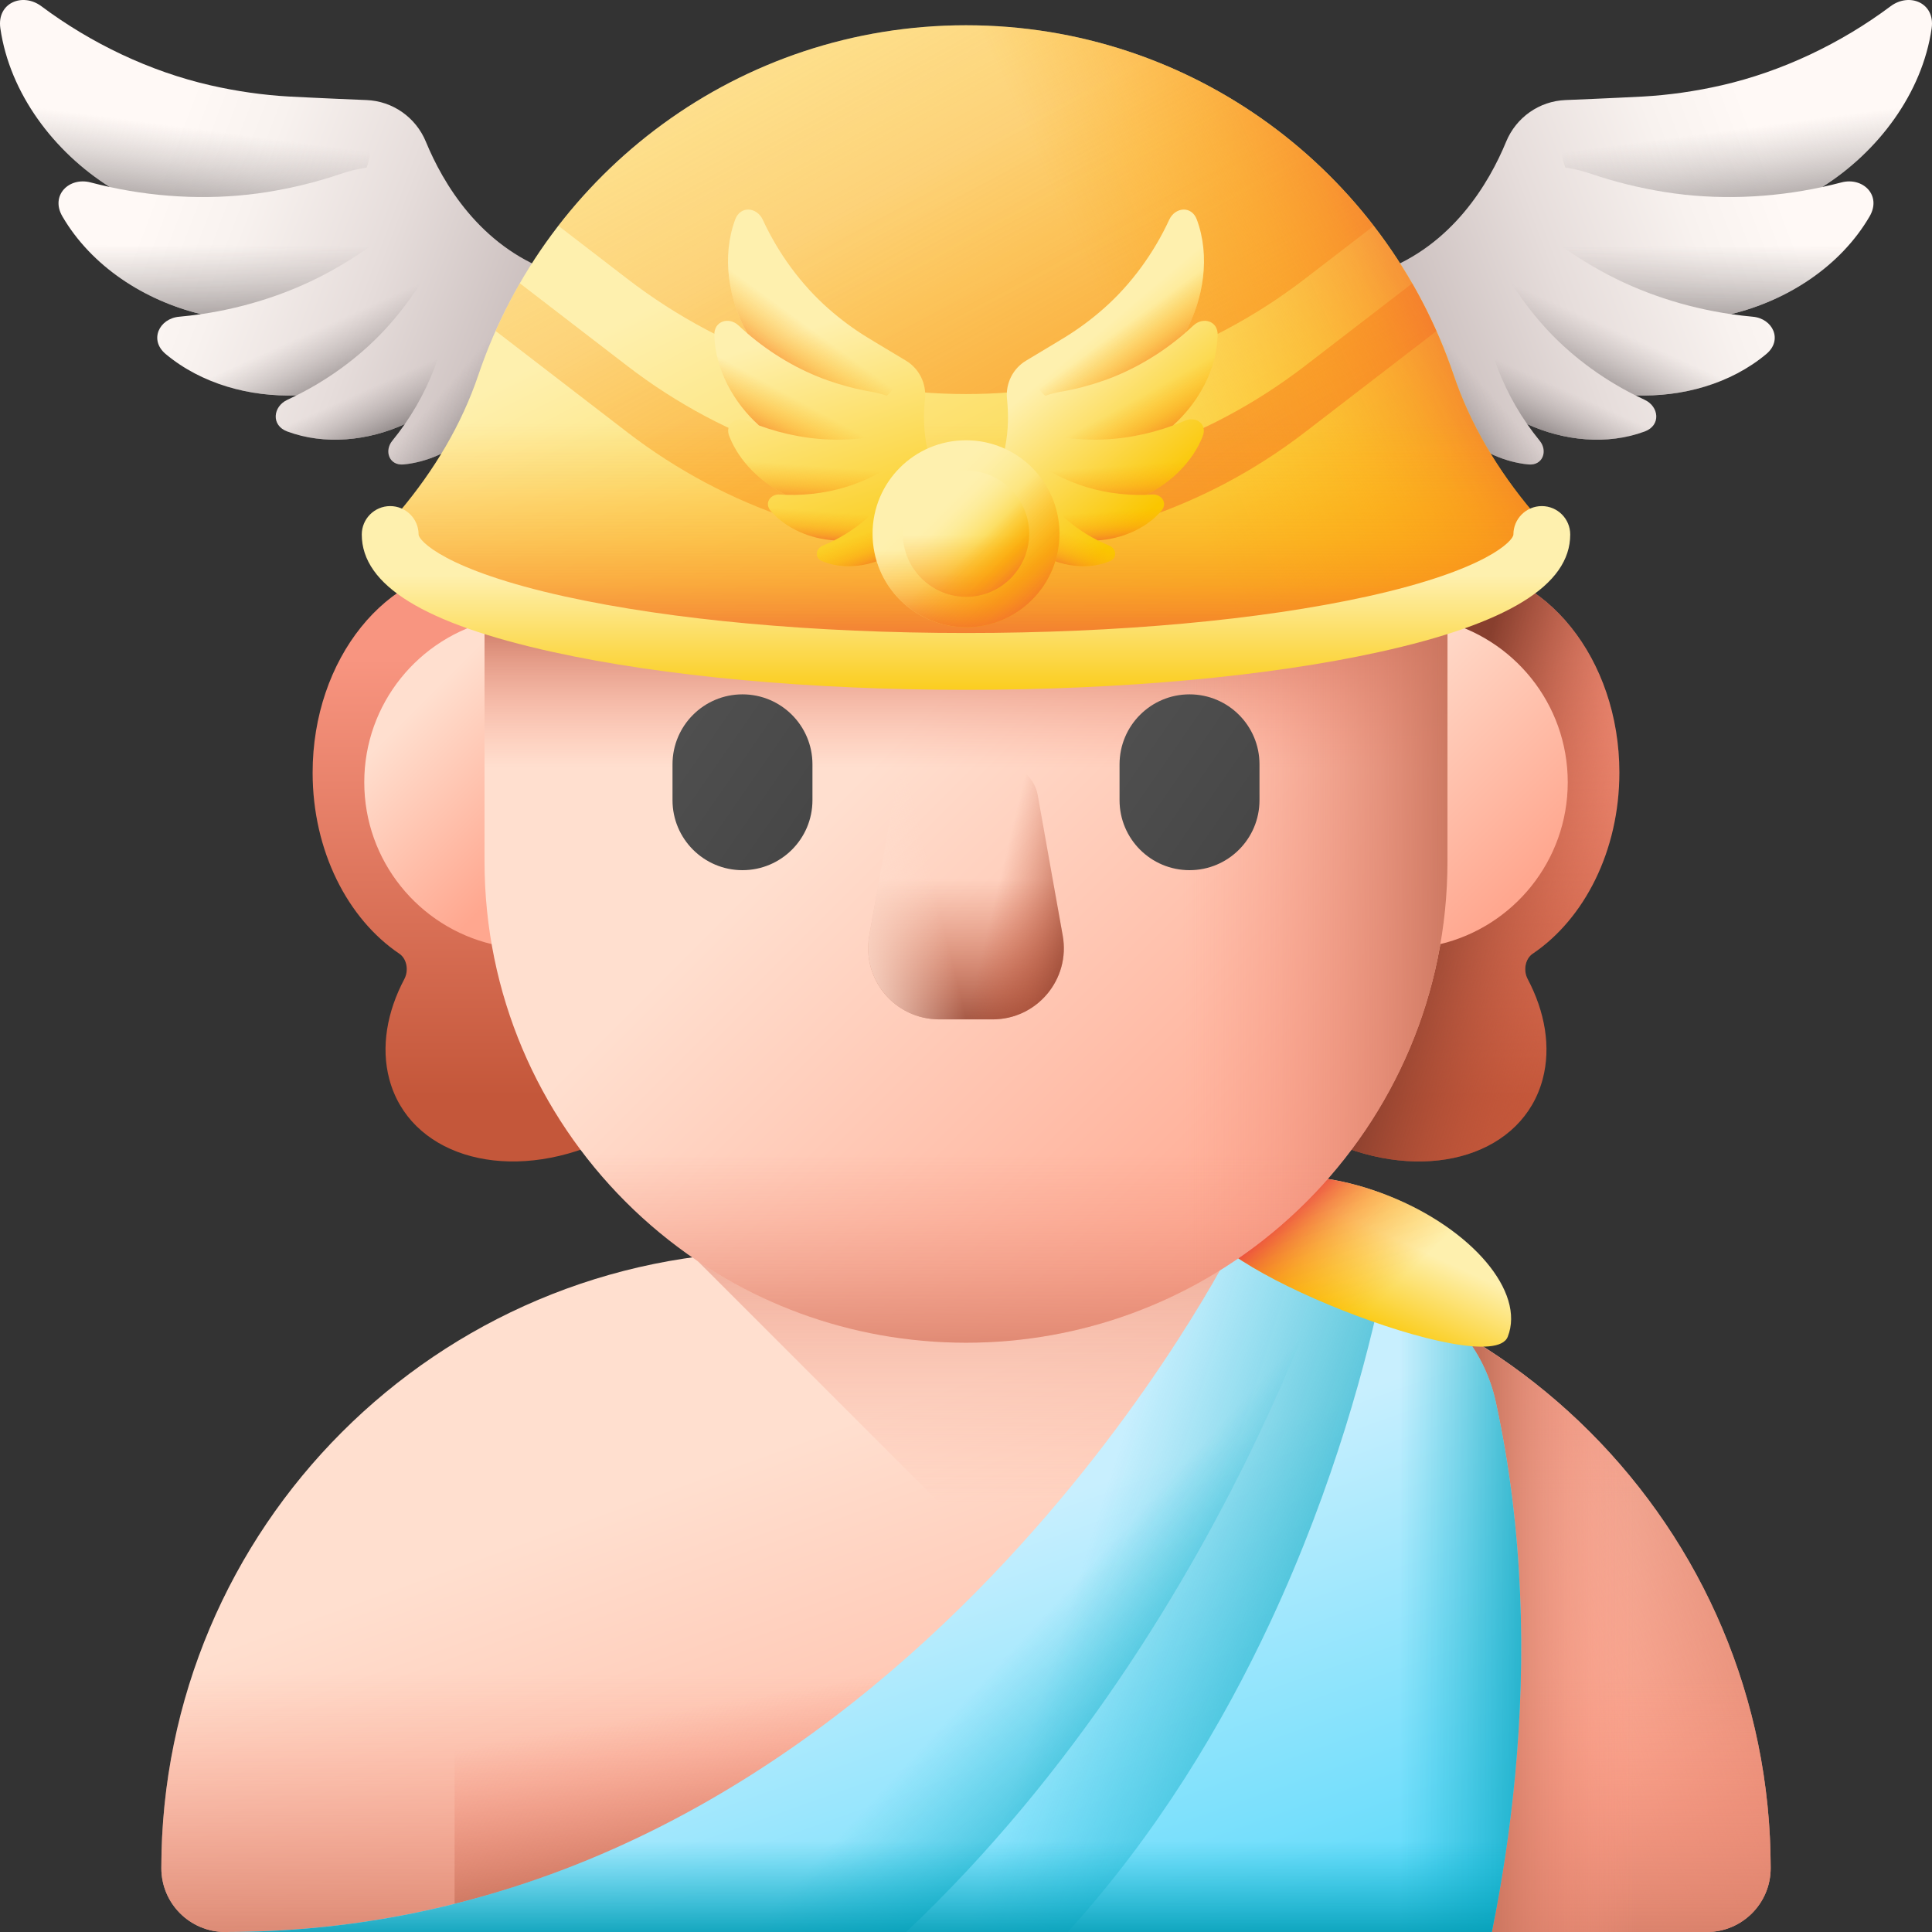 <svg id="Capa_1" enable-background="new 0 0 510 510" height="512" viewBox="0 0 510 510" width="512" xmlns="http://www.w3.org/2000/svg" xmlns:xlink="http://www.w3.org/1999/xlink"><rect x="0" y="0" width="510" height="510" fill="#333333" stroke="none"/><linearGradient id="SVGID_1_" gradientUnits="userSpaceOnUse" x1="255" x2="255" y1="173.783" y2="289.294"><stop offset="0" stop-color="#f89580"/><stop offset="1" stop-color="#c4573a"/></linearGradient><linearGradient id="SVGID_00000013888321865018415110000013494954679298834566_" gradientUnits="userSpaceOnUse" x1="423.514" x2="378.565" y1="231.958" y2="219.018"><stop offset="0" stop-color="#c4573a" stop-opacity="0"/><stop offset="1" stop-color="#883f2e"/></linearGradient><linearGradient id="lg1"><stop offset="0" stop-color="#ffdfcf"/><stop offset="1" stop-color="#ffa78f"/></linearGradient><linearGradient id="SVGID_00000160172246609803385800000009823231839510461079_" gradientUnits="userSpaceOnUse" x1="109.086" x2="144.427" xlink:href="#lg1" y1="187.5" y2="222.841"/><linearGradient id="SVGID_00000141422864679384177500000014637687268981808772_" gradientUnits="userSpaceOnUse" x1="356.211" x2="405.665" xlink:href="#lg1" y1="180.787" y2="230.241"/><linearGradient id="SVGID_00000067208974730334575570000015477569380945585595_" gradientUnits="userSpaceOnUse" x1="217.793" x2="277.433" xlink:href="#lg1" y1="377.209" y2="542.499"/><linearGradient id="lg2"><stop offset="0" stop-color="#f89580" stop-opacity="0"/><stop offset=".27" stop-color="#f08f7a" stop-opacity=".271"/><stop offset=".695" stop-color="#d97f69" stop-opacity=".696"/><stop offset=".997" stop-color="#c5715a"/></linearGradient><linearGradient id="SVGID_00000133524698470921480950000007490537320966535834_" gradientUnits="userSpaceOnUse" x1="368.755" x2="490.315" xlink:href="#lg2" y1="415.391" y2="375.628"/><linearGradient id="SVGID_00000098186603707957706770000000025082787564224160_" gradientUnits="userSpaceOnUse" x1="255" x2="255" xlink:href="#lg2" y1="441.836" y2="528.446"/><linearGradient id="SVGID_00000120521343821662827570000002164760233161297060_" gradientUnits="userSpaceOnUse" x1="250.769" x2="258.769" xlink:href="#lg2" y1="438.688" y2="484.021"/><linearGradient id="SVGID_00000011030586251027394070000000794699236758993338_" gradientUnits="userSpaceOnUse" x1="325.284" x2="325.284" xlink:href="#lg2" y1="396.667" y2="274.485"/><linearGradient id="SVGID_00000067939217841141106820000013834800933955738045_" gradientUnits="userSpaceOnUse" x1="432" x2="390.667" xlink:href="#lg2" y1="427.768" y2="427.768"/><linearGradient id="SVGID_00000137851494185017699140000014000238906114024120_" gradientUnits="userSpaceOnUse" x1="219.029" x2="261.463" y1="416.671" y2="536.078"><stop offset="0" stop-color="#c8effe"/><stop offset="1" stop-color="#62dbfb"/></linearGradient><linearGradient id="lg3"><stop offset="0" stop-color="#07b2cd" stop-opacity="0"/><stop offset="1" stop-color="#0199b1"/></linearGradient><linearGradient id="SVGID_00000029042041540813944150000001962089167022086315_" gradientUnits="userSpaceOnUse" x1="369.333" x2="415.333" xlink:href="#lg3" y1="421.23" y2="421.23"/><linearGradient id="SVGID_00000133520852934377344560000000523560087947336607_" gradientUnits="userSpaceOnUse" x1="276.118" x2="376.785" xlink:href="#lg3" y1="443.733" y2="475.066"/><linearGradient id="SVGID_00000152967061638072166040000006780168686761427615_" gradientUnits="userSpaceOnUse" x1="245.407" x2="299.407" xlink:href="#lg3" y1="458.92" y2="508.92"/><linearGradient id="SVGID_00000039825543368267807090000002139818949130293155_" gradientUnits="userSpaceOnUse" x1="230.234" x2="230.234" xlink:href="#lg3" y1="486" y2="514.008"/><linearGradient id="lg4"><stop offset="0" stop-color="#fef0ae"/><stop offset="1" stop-color="#fac600"/></linearGradient><linearGradient id="SVGID_00000134222471335085575460000011114224228773553551_" gradientUnits="userSpaceOnUse" x1="363.634" x2="352.634" xlink:href="#lg4" y1="324.791" y2="348.791"/><linearGradient id="lg5"><stop offset="0" stop-color="#fea613" stop-opacity="0"/><stop offset=".241" stop-color="#fda315" stop-opacity=".241"/><stop offset=".435" stop-color="#fb991a" stop-opacity=".435"/><stop offset=".613" stop-color="#f88822" stop-opacity=".613"/><stop offset=".78" stop-color="#f2702e" stop-opacity=".78"/><stop offset=".94" stop-color="#ec523d" stop-opacity=".94"/><stop offset="1" stop-color="#e94444"/></linearGradient><linearGradient id="SVGID_00000174602748560968900100000006151308327740658597_" gradientUnits="userSpaceOnUse" x1="366.614" x2="342.614" xlink:href="#lg5" y1="340.839" y2="315.506"/><linearGradient id="SVGID_00000094599155706870886140000004875492802113413540_" gradientUnits="userSpaceOnUse" x1="245.949" x2="364.754" xlink:href="#lg1" y1="185.704" y2="304.509"/><linearGradient id="SVGID_00000178917453050727351340000007649654521431466156_" gradientUnits="userSpaceOnUse" x1="255" x2="255" xlink:href="#lg2" y1="202.667" y2="161.995"/><linearGradient id="SVGID_00000131345537119990690010000004144992790646463932_" gradientUnits="userSpaceOnUse" x1="312.147" x2="387.828" xlink:href="#lg2" y1="194.755" y2="194.755"/><linearGradient id="SVGID_00000053540583497004363620000003662781472254260655_" gradientUnits="userSpaceOnUse" x1="255" x2="255" xlink:href="#lg2" y1="304.403" y2="371.183"/><linearGradient id="lg6"><stop offset="0" stop-color="#5a5a5a"/><stop offset="1" stop-color="#444"/></linearGradient><linearGradient id="SVGID_00000065772392549834826740000011831733929834441645_" gradientUnits="userSpaceOnUse" x1="133.357" x2="224.41" xlink:href="#lg6" y1="163.132" y2="226.168"/><linearGradient id="SVGID_00000099623997937096023350000002045765304352138129_" gradientUnits="userSpaceOnUse" x1="251.365" x2="342.418" xlink:href="#lg6" y1="163.132" y2="226.168"/><linearGradient id="lg7"><stop offset="0" stop-color="#c4573a" stop-opacity="0"/><stop offset=".234" stop-color="#be5539" stop-opacity=".234"/><stop offset=".545" stop-color="#ad4e35" stop-opacity=".545"/><stop offset=".898" stop-color="#914330" stop-opacity=".898"/><stop offset="1" stop-color="#883f2e"/></linearGradient><linearGradient id="SVGID_00000018197346316395813340000004379206974770979491_" gradientUnits="userSpaceOnUse" x1="255" x2="255" xlink:href="#lg7" y1="231.863" y2="276.035"/><linearGradient id="SVGID_00000020359158757212756780000009461853735928080040_" gradientUnits="userSpaceOnUse" x1="262.623" x2="288.686" xlink:href="#lg7" y1="237.141" y2="243.481"/><linearGradient id="SVGID_00000151511559596978348810000005684888381279301020_" gradientTransform="matrix(-1 0 0 1 -2682 0)" gradientUnits="userSpaceOnUse" x1="-2929.377" x2="-2903.314" y1="237.141" y2="243.481"><stop offset="0" stop-color="#ffddcd" stop-opacity="0"/><stop offset=".997" stop-color="#ffddcd"/></linearGradient><linearGradient id="lg8"><stop offset="0" stop-color="#fff9f6"/><stop offset=".197" stop-color="#f8f2ef"/><stop offset=".492" stop-color="#e6dddb"/><stop offset=".847" stop-color="#c8bcbb"/><stop offset="1" stop-color="#b9acac"/></linearGradient><linearGradient id="SVGID_00000003074861612055609860000009782055613931313565_" gradientTransform="matrix(.912 -.41 .41 .912 20.777 24.088)" gradientUnits="userSpaceOnUse" x1="5.821" x2="95.777" xlink:href="#lg8" y1="33.142" y2="123.098"/><linearGradient id="lg9"><stop offset="0" stop-color="#9e9797" stop-opacity="0"/><stop offset=".311" stop-color="#979090" stop-opacity=".311"/><stop offset=".786" stop-color="#817a7a" stop-opacity=".786"/><stop offset="1" stop-color="#766e6e"/></linearGradient><linearGradient id="SVGID_00000160887543241155811250000008009041161321105569_" gradientTransform="matrix(.912 -.41 .41 .912 20.777 24.088)" gradientUnits="userSpaceOnUse" x1="36.12" x2="36.12" xlink:href="#lg9" y1="83.153" y2="104.414"/><linearGradient id="SVGID_00000173128894949868422710000007061448576237421461_" gradientTransform="matrix(.912 -.41 .41 .912 20.777 24.088)" gradientUnits="userSpaceOnUse" x1="20.537" x2="4.335" xlink:href="#lg9" y1="19.404" y2="45.525"/><linearGradient id="SVGID_00000132806185293582788090000011933446281979531702_" gradientTransform="matrix(.912 -.41 .41 .912 20.777 24.088)" gradientUnits="userSpaceOnUse" x1="23.617" x2="12.024" xlink:href="#lg9" y1="55.177" y2="80.739"/><linearGradient id="SVGID_00000056423292915091215180000011048843156619763856_" gradientTransform="matrix(.912 -.41 .41 .912 20.777 24.088)" gradientUnits="userSpaceOnUse" x1="46.499" x2="46.499" xlink:href="#lg9" y1="102.987" y2="119.332"/><linearGradient id="SVGID_00000093175630416025853260000013788788562631383964_" gradientTransform="matrix(.912 -.41 .41 .912 20.777 24.088)" gradientUnits="userSpaceOnUse" x1="60.636" x2="68.458" xlink:href="#lg9" y1="109.054" y2="125.955"/><linearGradient id="SVGID_00000088110522394392292660000007774014697998351532_" gradientTransform="matrix(-.912 -.41 -.41 .912 132.561 24.088)" gradientUnits="userSpaceOnUse" x1="-319.545" x2="-229.589" xlink:href="#lg8" y1="-112.957" y2="-23.001"/><linearGradient id="SVGID_00000119837227164358623710000014999384169000558262_" gradientTransform="matrix(-.912 -.41 -.41 .912 132.561 24.088)" gradientUnits="userSpaceOnUse" x1="-289.247" x2="-289.247" xlink:href="#lg9" y1="-62.946" y2="-41.685"/><linearGradient id="SVGID_00000042711300974820602850000007539173277700997051_" gradientTransform="matrix(-.912 -.41 -.41 .912 132.561 24.088)" gradientUnits="userSpaceOnUse" x1="-304.829" x2="-321.032" xlink:href="#lg9" y1="-126.694" y2="-100.574"/><linearGradient id="SVGID_00000093882408607738389320000012997918207360229274_" gradientTransform="matrix(-.912 -.41 -.41 .912 132.561 24.088)" gradientUnits="userSpaceOnUse" x1="-301.749" x2="-313.342" xlink:href="#lg9" y1="-90.921" y2="-65.36"/><linearGradient id="SVGID_00000051366270865490298280000014071851529437062064_" gradientTransform="matrix(-.912 -.41 -.41 .912 132.561 24.088)" gradientUnits="userSpaceOnUse" x1="-278.867" x2="-278.867" xlink:href="#lg9" y1="-43.111" y2="-26.766"/><linearGradient id="SVGID_00000004544033791798517050000017858964554998563229_" gradientTransform="matrix(-.912 -.41 -.41 .912 132.561 24.088)" gradientUnits="userSpaceOnUse" x1="-264.73" x2="-256.908" xlink:href="#lg9" y1="-37.045" y2="-20.144"/><linearGradient id="SVGID_00000165203203923747083050000003104728330111636671_" gradientUnits="userSpaceOnUse" x1="214.047" x2="292.047" xlink:href="#lg4" y1="59.715" y2="214.715"/><linearGradient id="SVGID_00000016033485622644480530000018246973297273253293_" gradientUnits="userSpaceOnUse" x1="179.709" x2="332.376" xlink:href="#lg5" y1="-50.88" y2="228.453"/><linearGradient id="SVGID_00000024724419021078192620000001296151630304438205_" gradientUnits="userSpaceOnUse" x1="191.187" x2="343.854" xlink:href="#lg5" y1="-57.153" y2="222.18"/><linearGradient id="SVGID_00000070091847921229480880000004210056614467569817_" gradientUnits="userSpaceOnUse" x1="294.627" x2="391.961" xlink:href="#lg5" y1="89.403" y2="46.736"/><linearGradient id="SVGID_00000104694705232364306080000004307954691410070201_" gradientUnits="userSpaceOnUse" x1="255" x2="255" xlink:href="#lg5" y1="111.93" y2="180.678"/><linearGradient id="SVGID_00000150065710399887428510000015705108650003433618_" gradientUnits="userSpaceOnUse" x1="255" x2="255" xlink:href="#lg4" y1="151.93" y2="188.597"/><linearGradient id="SVGID_00000087395249604400098350000016478170982145187260_" gradientUnits="userSpaceOnUse" x1="282.172" x2="311.199" xlink:href="#lg4" y1="94.24" y2="128.581"/><linearGradient id="SVGID_00000061459724901730357370000004680687407278294951_" gradientTransform="matrix(-.997 .075 .075 .997 118.838 104.348)" gradientUnits="userSpaceOnUse" x1="-171.434" x2="-171.434" xlink:href="#lg5" y1="31.822" y2="44.434"/><linearGradient id="SVGID_00000104673352178666905660000008796220287540397496_" gradientTransform="matrix(-.997 .075 .075 .997 118.838 104.348)" gradientUnits="userSpaceOnUse" x1="-180.677" x2="-190.289" xlink:href="#lg5" y1="-5.994" y2="9.501"/><linearGradient id="SVGID_00000021814569257177802640000004880774621764873110_" gradientTransform="matrix(-.997 .075 .075 .997 118.838 104.348)" gradientUnits="userSpaceOnUse" x1="-178.85" x2="-185.728" xlink:href="#lg5" y1="15.227" y2="30.39"/><linearGradient id="SVGID_00000003789056251637021550000015956430060271171770_" gradientTransform="matrix(-.997 .075 .075 .997 118.838 104.348)" gradientUnits="userSpaceOnUse" x1="-165.277" x2="-165.277" xlink:href="#lg5" y1="43.588" y2="53.284"/><linearGradient id="SVGID_00000116957222554847060040000017025731113841192860_" gradientTransform="matrix(-.997 .075 .075 .997 118.838 104.348)" gradientUnits="userSpaceOnUse" x1="-156.89" x2="-152.25" xlink:href="#lg5" y1="47.187" y2="57.213"/><linearGradient id="SVGID_00000057870298197455966480000001487385328747926936_" gradientUnits="userSpaceOnUse" x1="211.263" x2="234.157" xlink:href="#lg4" y1="87.398" y2="156.489"/><linearGradient id="SVGID_00000083059237420501197610000013606706775231165608_" gradientTransform="matrix(.997 .075 -.075 .997 305.802 104.348)" gradientUnits="userSpaceOnUse" x1="-86.312" x2="-86.312" xlink:href="#lg5" y1="25.45" y2="38.062"/><linearGradient id="SVGID_00000109014464515104732580000014435314528777181093_" gradientTransform="matrix(.997 .075 -.075 .997 305.802 104.348)" gradientUnits="userSpaceOnUse" x1="-95.556" x2="-105.167" xlink:href="#lg5" y1="-12.367" y2="3.128"/><linearGradient id="SVGID_00000118358591577223072950000003434564761905940671_" gradientTransform="matrix(.997 .075 -.075 .997 305.802 104.348)" gradientUnits="userSpaceOnUse" x1="-93.729" x2="-100.606" xlink:href="#lg5" y1="8.854" y2="24.018"/><linearGradient id="SVGID_00000176044349023077837890000010732059197817421698_" gradientTransform="matrix(.997 .075 -.075 .997 305.802 104.348)" gradientUnits="userSpaceOnUse" x1="-80.155" x2="-80.155" xlink:href="#lg5" y1="37.216" y2="46.912"/><linearGradient id="SVGID_00000020383284478939556170000011559199736033488294_" gradientTransform="matrix(.997 .075 -.075 .997 305.802 104.348)" gradientUnits="userSpaceOnUse" x1="-71.768" x2="-67.128" xlink:href="#lg5" y1="40.814" y2="50.84"/><linearGradient id="lg10"><stop offset="0" stop-color="#fef0ae"/><stop offset=".126" stop-color="#feefa9"/><stop offset=".281" stop-color="#fdec9a"/><stop offset=".451" stop-color="#fde681"/><stop offset=".632" stop-color="#fcdd5e"/><stop offset=".819" stop-color="#fbd232"/><stop offset="1" stop-color="#fac600"/></linearGradient><linearGradient id="SVGID_00000003080154596318554420000013799939349185892738_" gradientUnits="userSpaceOnUse" x1="245.277" x2="268.425" xlink:href="#lg10" y1="131.165" y2="154.313"/><linearGradient id="SVGID_00000054265074990802947510000000156288573637335718_" gradientUnits="userSpaceOnUse" x1="255" x2="255" xlink:href="#lg5" y1="145.167" y2="168.155"/><linearGradient id="SVGID_00000083782899752351340710000012242150446132046005_" gradientUnits="userSpaceOnUse" x1="256.139" x2="277.639" xlink:href="#lg5" y1="142.028" y2="163.528"/><linearGradient id="SVGID_00000053525928266947066330000011740848819151423124_" gradientUnits="userSpaceOnUse" x1="248.43" x2="264.071" xlink:href="#lg10" y1="134.319" y2="149.959"/><linearGradient id="SVGID_00000016754176818851125040000009947969725708598429_" gradientUnits="userSpaceOnUse" x1="255" x2="255" xlink:href="#lg5" y1="141.167" y2="163.863"/><linearGradient id="SVGID_00000049939639261565524240000007597804067558437794_" gradientUnits="userSpaceOnUse" x1="257.639" x2="270.119" xlink:href="#lg5" y1="143.528" y2="156.007"/><g><g><path d="m427.474 203.963c0-30.006-19.553-54.33-43.672-54.33-1.984 0-3.936.17-5.849.492-1.483.25-2.922-.632-3.694-2.227-6.779-14.014-21.11-23.683-37.705-23.683-6.861 0-13.334 1.656-19.049 4.586-1.674.858-3.634.076-4.558-1.861-9.494-19.888-31.855-33.862-57.947-33.862s-48.453 13.975-57.947 33.862c-.925 1.937-2.884 2.719-4.558 1.861-5.715-2.93-12.187-4.586-19.049-4.586-16.595 0-30.926 9.668-37.705 23.683-.772 1.595-2.21 2.477-3.694 2.227-1.913-.322-3.865-.492-5.849-.492-24.12 0-43.672 24.324-43.672 54.33 0 20.645 9.258 38.598 22.889 47.791 1.945 1.312 2.545 4.377 1.329 6.677-4.574 8.651-6.224 17.951-3.979 26.422 5.21 19.665 29.415 27.414 54.064 17.307s40.407-34.241 35.197-53.906c-.004-.017-.009-.033-.013-.05-.677-2.536.396-5.267 2.461-6.006.901-.323 1.804-.669 2.708-1.039 17.866-7.325 31.051-22.02 34.975-37.041.597-2.284 2.457-3.633 4.344-3.122 5.849 1.583 12.06 2.439 18.5 2.439s12.651-.856 18.5-2.439c1.886-.51 3.747.839 4.344 3.122 3.924 15.021 17.109 29.716 34.975 37.041.903.37 1.806.717 2.708 1.039 2.064.739 3.138 3.47 2.461 6.006-.004.017-.009.033-.013.05-5.21 19.665 10.548 43.8 35.197 53.906 24.649 10.107 48.854 2.358 54.064-17.307 2.244-8.471.594-17.771-3.979-26.422-1.216-2.299-.616-5.365 1.329-6.677 13.63-9.193 22.887-27.146 22.887-47.791z" fill="url(#SVGID_1_)"/><path d="m383.802 149.633c-1.984 0-3.936.17-5.849.492-1.483.25-2.922-.632-3.694-2.227-6.779-14.015-21.11-23.683-37.705-23.683-6.861 0-13.334 1.656-19.049 4.586-1.674.858-3.634.076-4.558-1.861-4.658-9.757-12.418-18.085-22.192-24.044v123.29c5.927 6.175 13.442 11.436 22.063 14.971.903.37 1.806.717 2.708 1.04 2.064.739 3.138 3.47 2.461 6.007-.004.016-.009.033-.013.05-5.21 19.665 10.548 43.8 35.197 53.906 24.649 10.107 48.854 2.358 54.064-17.307 2.244-8.472.594-17.771-3.979-26.422-1.216-2.299-.616-5.365 1.329-6.677 13.632-9.193 22.889-27.146 22.889-47.791 0-30.006-19.553-54.33-43.672-54.33z" fill="url(#SVGID_00000013888321865018415110000013494954679298834566_)"/></g><g><path d="m96.157 206.497c0-20.78 14.424-38.19 33.806-42.765 5.181-1.223 10.133 2.783 10.133 8.107v69.317c0 5.323-4.953 9.33-10.133 8.107-19.382-4.576-33.806-21.987-33.806-42.766z" fill="url(#SVGID_00000160172246609803385800000009823231839510461079_)"/><path d="m413.847 206.497c0-20.78-14.424-38.19-33.806-42.765-5.181-1.223-10.133 2.783-10.133 8.107v69.317c0 5.323 4.952 9.33 10.133 8.107 19.382-4.576 33.806-21.987 33.806-42.766z" fill="url(#SVGID_00000141422864679384177500000014637687268981808772_)"/></g><path d="m304.612 330.35h-99.225c-89.911 0-162.797 72.887-162.797 162.797 0 9.307 7.545 16.852 16.852 16.852h391.115c9.307 0 16.853-7.545 16.853-16.852 0-89.91-72.887-162.797-162.798-162.797z" fill="url(#SVGID_00000067208974730334575570000015477569380945585595_)"/><path d="m304.612 330.35h-49.612v179.65h195.557c9.307 0 16.853-7.545 16.853-16.852 0-89.911-72.887-162.798-162.798-162.798z" fill="url(#SVGID_00000133524698470921480950000007490537320966535834_)"/><path d="m42.59 493.147c0 9.308 7.545 16.853 16.852 16.853h391.115c9.307 0 16.853-7.545 16.853-16.852 0-26.239-6.216-51.022-17.243-72.972h-390.334c-11.027 21.949-17.243 46.733-17.243 72.971z" fill="url(#SVGID_00000098186603707957706770000000025082787564224160_)"/><path d="m120 415.333h270v94.667h-270z" fill="url(#SVGID_00000120521343821662827570000002164760233161297060_)"/><path d="m467.41 493.148c0-89.911-72.887-162.798-162.797-162.798h-99.225c-7.542 0-14.96.524-22.229 1.517l178.133 178.133h89.266c9.307 0 16.852-7.545 16.852-16.852z" fill="url(#SVGID_00000011030586251027394070000000794699236758993338_)"/><path d="m373.333 345.536v164.464h77.224c9.307 0 16.852-7.545 16.852-16.853.001-65.352-38.513-121.699-94.076-147.611z" fill="url(#SVGID_00000067939217841141106820000013834800933955738045_)"/><g><path d="m393.81 510h-334.37c87.47 0 153.72-44.73 198.29-89.83 42.58-43.08 65.37-86.5 68.01-91.66 15.27 1.76 29.92 5.57 43.67 11.15 12.96 5.26 22.43 16.65 25.42 30.32 3.72 17.03 5.7 33.9 6.41 50.19 1.5 33.76-2.41 65-7.43 89.83z" fill="url(#SVGID_00000137851494185017699140000014000238906114024120_)"/><path d="m394.83 369.98c-2.99-13.67-12.46-25.06-25.42-30.32-7.129-2.893-14.503-5.299-22.077-7.201v177.541h46.477c5.02-24.83 8.93-56.07 7.43-89.83-.71-16.29-2.69-33.16-6.41-50.19z" fill="url(#SVGID_00000029042041540813944150000001962089167022086315_)"/><g><path d="m335.448 427.947c16.877-36.218 25.594-69.672 29.788-89.9-12.53-4.697-25.758-7.953-39.495-9.536-2.64 5.16-25.43 48.58-68.01 91.66-44.571 45.099-110.821 89.829-198.291 89.829h222.433c23.515-25.931 40.865-54.772 53.575-82.053z" fill="url(#SVGID_00000133520852934377344560000000523560087947336607_)"/></g><path d="m295.325 443.472c31.311-46.083 48.638-89.825 55.699-110.029-8.198-2.26-16.637-3.937-25.284-4.933-2.64 5.16-25.43 48.58-68.01 91.66-44.57 45.1-110.82 89.83-198.29 89.83h179.78c22.299-21.095 40.861-44.088 56.105-66.528z" fill="url(#SVGID_00000152967061638072166040000006780168686761427615_)"/><path d="m219.225 454c-41.394 31.245-94.716 56-159.785 56h334.37c3.29-16.274 6.092-35.314 7.218-56z" fill="url(#SVGID_00000039825543368267807090000002139818949130293155_)"/></g><g><path d="m398 352.886c-4.682 11.829-84.647-19.818-79.965-31.648 4.682-11.829 26.378-14.335 48.46-5.595 22.081 8.739 36.186 25.413 31.505 37.243z" fill="url(#SVGID_00000134222471335085575460000011114224228773553551_)"/><path d="m398 352.886c-4.682 11.829-84.647-19.818-79.965-31.648 4.682-11.829 26.378-14.335 48.46-5.595 22.081 8.739 36.186 25.413 31.505 37.243z" fill="url(#SVGID_00000174602748560968900100000006151308327740658597_)"/></g><g><path d="m255 35.067c-70.195 0-127.099 56.904-127.099 127.099v65.179c0 70.195 56.904 127.099 127.099 127.099 70.195 0 127.099-56.904 127.099-127.099v-65.179c0-70.195-56.904-127.099-127.099-127.099z" fill="url(#SVGID_00000094599155706870886140000004875492802113413540_)"/><path d="m127.901 162.165v65.179c0 2.458.077 4.898.215 7.322h253.768c.138-2.424.215-4.864.215-7.322v-65.179c0-46.159-24.608-86.569-61.42-108.832h-131.358c-36.811 22.263-61.42 62.673-61.42 108.832z" fill="url(#SVGID_00000178917453050727351340000007649654521431466156_)"/><path d="m255 35.067v319.377c70.195 0 127.099-56.904 127.099-127.099v-65.179c0-70.195-56.904-127.099-127.099-127.099z" fill="url(#SVGID_00000131345537119990690010000004144992790646463932_)"/><path d="m130.398 252.517c11.681 58.136 63.026 101.926 124.602 101.926 61.576 0 112.921-43.79 124.601-101.927h-249.203z" fill="url(#SVGID_00000053540583497004363620000003662781472254260655_)"/><g><g><path d="m195.996 229.704c-10.201 0-18.471-8.27-18.471-18.471v-9.472c0-10.201 8.27-18.471 18.471-18.471 10.201 0 18.471 8.27 18.471 18.471v9.472c0 10.201-8.27 18.471-18.471 18.471z" fill="url(#SVGID_00000065772392549834826740000011831733929834441645_)"/></g><g><path d="m314.004 229.704c-10.201 0-18.471-8.27-18.471-18.471v-9.472c0-10.201 8.27-18.471 18.471-18.471 10.201 0 18.471 8.27 18.471 18.471v9.472c0 10.201-8.27 18.471-18.471 18.471z" fill="url(#SVGID_00000099623997937096023350000002045765304352138129_)"/></g></g><g><g><g><path d="m262.021 269.094h-14.043c-11.703 0-20.564-10.576-18.514-22.098l6.597-37.089c.84-4.724 4.947-8.165 9.745-8.165h18.386c4.798 0 8.905 3.441 9.745 8.165l6.598 37.089c2.05 11.522-6.81 22.098-18.514 22.098z" fill="url(#SVGID_00000018197346316395813340000004379206974770979491_)"/><path d="m262.021 269.094h-14.043c-11.703 0-20.564-10.576-18.514-22.098l6.597-37.089c.84-4.724 4.947-8.165 9.745-8.165h18.386c4.798 0 8.905 3.441 9.745 8.165l6.598 37.089c2.05 11.522-6.81 22.098-18.514 22.098z" fill="url(#SVGID_00000020359158757212756780000009461853735928080040_)"/><path d="m247.979 269.094h14.043c11.703 0 20.564-10.576 18.514-22.098l-6.598-37.089c-.84-4.724-4.947-8.165-9.745-8.165h-18.386c-4.798 0-8.905 3.441-9.745 8.165l-6.598 37.089c-2.049 11.522 6.811 22.098 18.515 22.098z" fill="url(#SVGID_00000151511559596978348810000005684888381279301020_)"/></g></g></g></g><g><g><path d="m112.422 37.409c-2.647-6.413-8.748-10.725-15.68-10.998-10.035-.395-20.355-.924-20.355-.924-6.993-.389-13.985-1.401-20.819-2.96-16.04-3.66-31.58-11.118-44.635-20.876-4.965-3.711-11.814-.908-10.839 5.823 2.492 17.215 14.15 32.603 28.903 41.897-1.703-.369-3.394-.768-5.066-1.211-5.679-1.502-10.706 3.39-7.463 8.961 7.67 13.177 21.677 22.196 36.604 25.803-1.928.281-3.856.514-5.778.685-5.251.466-7.999 6.129-3.563 9.84 9.428 7.886 22.148 11.38 34.567 10.913-.807.403-1.616.798-2.431 1.172-3.828 1.759-4.379 6.759-.043 8.363 9.918 3.67 21.343 2.482 31.045-1.953-1.052 1.518-2.156 2.988-3.312 4.4-2.217 2.707-.807 6.64 3.014 6.259 12.379-1.236 23.472-10.842 28.077-22.074.83-2.025 2.828-3.323 5.016-3.309 2.225.014 4.428-.451 6.458-1.362 6.603-2.965 9.552-10.721 6.587-17.324-1.427-3.178-4.048-5.692-7.32-6.889-18.797-6.873-28.449-23.289-32.967-34.236z" fill="url(#SVGID_00000003074861612055609860000009782055613931313565_)"/><path d="m120.877 56.437c-2.042-.933-4.225-1.116-6.411-.802-4.496.641-8.983 3.372-12.176 5.933-4.651 3.718-9.654 7.048-14.873 9.937-10.529 5.836-22.418 9.68-34.332 11.423-1.93.285-3.868.512-5.793.684-5.249.464-7.998 6.127-3.563 9.837 9.427 7.887 22.151 11.386 34.567 10.912 9.161-4.573 17.733-10.988 24.531-18.695 3.152-3.578 6.026-7.422 8.53-11.474 2.558-4.138 7.153-9.318 12.62-8.845.957.085 1.815.318 2.565.679-.071-4.034-1.627-7.745-5.665-9.589z" fill="url(#SVGID_00000160887543241155811250000008009041161321105569_)"/><g><path d="m76.388 25.488c-6.991-.389-13.986-1.4-20.819-2.962-16.043-3.661-31.58-11.12-44.639-20.874-4.962-3.713-11.811-.907-10.835 5.821 2.487 17.214 14.145 32.607 28.896 41.901 13.508 2.926 27.898 3.507 41.577 1.315 6.559-1.052 13.059-2.642 19.345-4.779 2.045-.698 4.414-1.327 6.865-1.68 1.098-2.655 1.256-5.592-.082-8.654-3.237-7.396-13.167-9.693-20.308-10.088z" fill="url(#SVGID_00000173128894949868422710000007061448576237421461_)"/><path d="m111.34 47.583c-5.464-5.362-15.01-3.856-21.428-1.672-6.286 2.137-12.787 3.727-19.345 4.779-15.398 2.468-31.7 1.421-46.635-2.529-5.679-1.504-10.71 3.388-7.465 8.962 7.677 13.181 21.688 22.207 36.618 25.805 11.914-1.742 23.803-5.586 34.332-11.423 5.219-2.889 10.222-6.219 14.873-9.937 3.193-2.56 7.68-5.292 12.176-5.933.141-2.892-.73-5.704-3.126-8.052z" fill="url(#SVGID_00000132806185293582788090000011933446281979531702_)"/><path d="m123.978 65.347c-5.467-.473-10.062 4.708-12.62 8.845-2.504 4.052-5.378 7.896-8.53 11.474-7.394 8.385-16.895 15.242-26.963 19.867-3.827 1.761-4.375 6.76-.041 8.366 9.916 3.669 21.334 2.486 31.034-1.949 4.259-6.132 7.611-13.07 9.589-20.26 1.049-3.815 1.795-7.733 2.189-11.67.402-4.015 1.943-9.557 6.193-11.196 1.817-.7 3.515-.506 5.017.234-1.254-2.028-3.155-3.478-5.868-3.711z" fill="url(#SVGID_00000056423292915091215180000011048843156619763856_)"/><path d="m124.831 68.823c-4.253 1.637-5.794 7.181-6.197 11.2-.394 3.935-1.139 7.853-2.189 11.668-2.465 8.955-7.059 17.534-12.888 24.653-2.217 2.707-.807 6.64 3.014 6.259 13.589-1.357 25.628-12.799 29.236-25.408 1.775-6.203 1.796-12.669.356-19.167-1.054-4.747-5.601-11.412-11.332-9.205z" fill="url(#SVGID_00000093175630416025853260000013788788562631383964_)"/></g></g><g><path d="m397.578 37.409c2.647-6.413 8.748-10.725 15.68-10.998 10.035-.395 20.355-.924 20.355-.924 6.993-.389 13.985-1.401 20.819-2.96 16.04-3.66 31.58-11.118 44.635-20.876 4.964-3.71 11.813-.908 10.839 5.823-2.492 17.215-14.15 32.603-28.903 41.897 1.703-.369 3.394-.768 5.065-1.211 5.679-1.502 10.706 3.39 7.463 8.961-7.67 13.177-21.677 22.196-36.604 25.803 1.928.281 3.856.514 5.778.685 5.251.466 7.999 6.129 3.563 9.84-9.428 7.886-22.148 11.38-34.567 10.913.807.403 1.616.798 2.431 1.172 3.828 1.759 4.379 6.759.043 8.363-9.918 3.67-21.343 2.482-31.045-1.953 1.052 1.518 2.156 2.988 3.312 4.4 2.216 2.707.807 6.64-3.014 6.259-12.379-1.236-23.472-10.842-28.077-22.074-.83-2.025-2.828-3.323-5.016-3.309-2.225.014-4.428-.451-6.458-1.362-6.603-2.965-9.552-10.721-6.587-17.324 1.427-3.178 4.048-5.692 7.32-6.889 18.798-6.873 28.45-23.289 32.968-34.236z" fill="url(#SVGID_00000088110522394392292660000007774014697998351532_)"/><path d="m389.123 56.437c2.042-.933 4.225-1.116 6.411-.802 4.496.641 8.983 3.372 12.176 5.933 4.651 3.718 9.654 7.048 14.873 9.937 10.529 5.836 22.418 9.68 34.332 11.423 1.93.285 3.868.512 5.793.684 5.249.464 7.998 6.127 3.563 9.837-9.427 7.887-22.151 11.386-34.567 10.912-9.161-4.573-17.733-10.988-24.531-18.695-3.152-3.578-6.026-7.422-8.53-11.474-2.558-4.138-7.153-9.318-12.62-8.845-.957.085-1.815.318-2.565.679.071-4.034 1.627-7.745 5.665-9.589z" fill="url(#SVGID_00000119837227164358623710000014999384169000558262_)"/><g><path d="m433.612 25.488c6.991-.389 13.986-1.4 20.819-2.962 16.043-3.661 31.58-11.12 44.639-20.874 4.962-3.713 11.811-.907 10.836 5.821-2.487 17.214-14.145 32.607-28.896 41.901-13.508 2.926-27.898 3.507-41.577 1.315-6.559-1.052-13.059-2.642-19.345-4.779-2.045-.698-4.414-1.327-6.865-1.68-1.098-2.655-1.256-5.592.082-8.654 3.236-7.396 13.166-9.693 20.307-10.088z" fill="url(#SVGID_00000042711300974820602850000007539173277700997051_)"/><path d="m398.66 47.583c5.464-5.362 15.01-3.856 21.428-1.672 6.286 2.137 12.787 3.727 19.345 4.779 15.398 2.468 31.7 1.421 46.635-2.529 5.679-1.504 10.71 3.388 7.465 8.962-7.677 13.181-21.688 22.207-36.618 25.805-11.914-1.742-23.803-5.586-34.332-11.423-5.219-2.889-10.222-6.219-14.873-9.937-3.193-2.56-7.68-5.292-12.176-5.933-.141-2.892.73-5.704 3.126-8.052z" fill="url(#SVGID_00000093882408607738389320000012997918207360229274_)"/><path d="m386.022 65.347c5.467-.473 10.062 4.708 12.62 8.845 2.504 4.052 5.378 7.896 8.53 11.474 7.394 8.385 16.895 15.242 26.963 19.867 3.827 1.761 4.375 6.76.041 8.366-9.916 3.669-21.334 2.486-31.034-1.949-4.259-6.132-7.611-13.07-9.589-20.26-1.049-3.815-1.795-7.733-2.189-11.67-.402-4.015-1.943-9.557-6.193-11.196-1.817-.7-3.515-.506-5.017.234 1.254-2.028 3.155-3.478 5.868-3.711z" fill="url(#SVGID_00000051366270865490298280000014071851529437062064_)"/><path d="m385.169 68.823c4.253 1.637 5.794 7.181 6.197 11.2.394 3.935 1.139 7.853 2.189 11.668 2.465 8.955 7.059 17.534 12.888 24.653 2.216 2.707.807 6.64-3.014 6.259-13.589-1.357-25.628-12.799-29.236-25.408-1.775-6.203-1.796-12.669-.356-19.167 1.054-4.747 5.601-11.412 11.332-9.205z" fill="url(#SVGID_00000004544033791798517050000017858964554998563229_)"/></g></g></g><g><path d="m404.456 134.96c-8.999-10.716-16.255-22.748-20.74-36.003-18.156-53.664-68.925-92.29-128.716-92.29s-110.56 38.627-128.717 92.29c-4.485 13.255-11.74 25.287-20.74 36.003-1.67 1.989-2.543 4.04-2.543 6.137 0 5.41 5.82 10.52 16.15 15.04 25 10.95 76.44 18.46 135.85 18.46s110.85-7.51 135.85-18.46c10.33-4.52 16.15-9.63 16.15-15.04 0-2.097-.873-4.148-2.544-6.137z" fill="url(#SVGID_00000165203203923747083050000003104728330111636671_)"/><g><path d="m372.796 74.809-28.333 21.795c-52.725 40.558-126.142 40.558-178.867 0l-28.374-21.826c-2.343 4.065-4.465 8.272-6.385 12.588l34.759 26.738c52.725 40.558 126.142 40.558 178.867 0l34.715-26.704c-1.919-4.318-4.04-8.525-6.382-12.591z" fill="url(#SVGID_00000016033485622644480530000018246973297273253293_)"/><path d="m344.463 73.604 18.154-13.965c-24.841-32.209-63.797-52.972-107.617-52.972-43.807 0-82.752 20.751-107.595 52.943l18.192 13.994c52.724 40.557 126.141 40.557 178.866 0z" fill="url(#SVGID_00000024724419021078192620000001296151630304438205_)"/></g><path d="m383.717 98.957c-18.157-53.664-68.926-92.29-128.717-92.29-8.777 0-17.353.854-25.667 2.444v165.006c8.345.313 16.917.48 25.667.48 59.41 0 110.85-7.51 135.85-18.46 10.33-4.52 16.15-9.63 16.15-15.04 0-2.096-.873-4.148-2.544-6.137-8.999-10.716-16.254-22.748-20.739-36.003z" fill="url(#SVGID_00000070091847921229480880000004210056614467569817_)"/><path d="m126.283 98.957c-4.485 13.255-11.74 25.287-20.74 36.003-1.67 1.989-2.543 4.04-2.543 6.137 0 5.41 5.82 10.52 16.15 15.04 25 10.95 76.44 18.46 135.85 18.46s110.85-7.51 135.85-18.46c10.33-4.52 16.15-9.63 16.15-15.04 0-2.096-.873-4.148-2.544-6.137-8.999-10.716-16.255-22.748-20.74-36.003-2.392-7.069-5.364-13.867-8.833-20.36h-239.767c-3.469 6.493-6.441 13.291-8.833 20.36z" fill="url(#SVGID_00000104694705232364306080000004307954691410070201_)"/><path d="m255 182.097c-41.127 0-79.871-3.547-109.095-9.988-33.918-7.475-50.405-17.62-50.405-31.012 0-4.142 3.357-7.5 7.5-7.5s7.5 3.358 7.5 7.5c0 1.557 6.875 9.364 38.634 16.364 28.195 6.214 65.792 9.636 105.866 9.636s77.671-3.422 105.866-9.636c31.759-7 38.634-14.807 38.634-16.364 0-4.142 3.357-7.5 7.5-7.5s7.5 3.358 7.5 7.5c0 13.393-16.487 23.537-50.405 31.012-29.224 6.441-67.968 9.988-109.095 9.988z" fill="url(#SVGID_00000150065710399887428510000015705108650003433618_)"/></g><g><g><path d="m265.826 105.35c-.433-4.093 1.53-8.066 5.068-10.169 5.121-3.043 10.354-6.236 10.354-6.236 3.537-2.18 6.897-4.684 10.021-7.43 7.33-6.443 13.326-14.727 17.375-23.506 1.54-3.338 5.904-3.813 7.299-.028 3.567 9.682 1.838 21.003-3.228 30.021.784-.674 1.553-1.36 2.299-2.063 2.537-2.389 6.541-1.259 6.425 2.563-.274 9.04-5.03 17.704-11.794 23.805 1.085-.398 2.156-.822 3.207-1.277 2.87-1.241 5.904.935 4.64 4.124-2.687 6.778-8.333 12.196-14.942 15.464.535-.018 1.068-.041 1.599-.076 2.493-.165 4.194 2.287 2.387 4.349-4.135 4.718-10.429 7.328-16.742 7.758.977.494 1.969.949 2.971 1.358 1.921.785 2.298 3.235.198 4.116-6.805 2.855-15.306.982-20.883-3.574-1.005-.821-2.414-.934-3.551-.308-1.157.636-2.436 1.017-3.753 1.115-4.282.321-8.012-2.891-8.333-7.172-.154-2.061.502-4.113 1.87-5.662 7.859-8.896 8.251-20.186 7.513-27.172z" fill="url(#SVGID_00000087395249604400098350000016478170982145187260_)"/><path d="m266.796 117.664c.801-1.064 1.888-1.777 3.117-2.231 2.526-.937 5.638-.781 8.027-.348 3.477.624 7.027.946 10.566.977 7.141.067 14.428-1.289 21.134-3.749 1.087-.397 2.162-.827 3.214-1.281 2.868-1.242 5.903.934 4.639 4.123-2.687 6.779-8.333 12.2-14.942 15.463-6.07.205-12.355-.717-18.079-2.814-2.655-.975-5.241-2.167-7.692-3.572-2.504-1.435-6.364-2.837-9.082-1.045-.475.315-.857.679-1.146 1.08-1.103-2.125-1.34-4.5.244-6.603z" fill="url(#SVGID_00000061459724901730357370000004680687407278294951_)"/><g><path d="m281.248 88.946c3.536-2.179 6.898-4.684 10.02-7.431 7.331-6.445 13.325-14.728 17.378-23.506 1.538-3.339 5.903-3.812 7.297-.028 3.57 9.681 1.842 21.004-3.223 30.021-6.217 5.345-13.558 9.716-21.311 12.44-3.718 1.305-7.558 2.314-11.44 2.977-1.264.214-2.677.556-4.055 1.065-1.323-1.074-2.236-2.561-2.404-4.536-.404-4.772 4.125-8.778 7.738-11.002z" fill="url(#SVGID_00000104673352178666905660000008796220287540397496_)"/><path d="m269.266 110.35c1.334-4.341 6.737-6.254 10.702-6.93 3.882-.663 7.722-1.672 11.44-2.977 8.728-3.066 16.933-8.221 23.606-14.503 2.536-2.39 6.543-1.261 6.427 2.563-.277 9.044-5.032 17.713-11.801 23.81-6.706 2.46-13.993 3.816-21.134 3.749-3.539-.031-7.089-.353-10.566-.977-2.389-.433-5.501-.588-8.027.348-.891-1.469-1.232-3.182-.647-5.083z" fill="url(#SVGID_00000021814569257177802640000004880774621764873110_)"/><path d="m267.698 123.187c2.718-1.792 6.578-.389 9.082 1.045 2.452 1.405 5.037 2.597 7.692 3.572 6.227 2.283 13.12 3.172 19.678 2.738 2.494-.163 4.193 2.289 2.386 4.351-4.134 4.717-10.423 7.328-16.736 7.757-3.955-1.994-7.665-4.664-10.729-7.855-1.626-1.693-3.122-3.525-4.441-5.467-1.345-1.98-3.715-4.435-6.395-4.088-1.146.149-1.976.73-2.55 1.54.082-1.411.664-2.705 2.013-3.593z" fill="url(#SVGID_00000003789056251637021550000015956430060271171770_)"/><path d="m268.236 125.24c2.681-.348 5.052 2.107 6.398 4.089 1.318 1.94 2.814 3.773 4.441 5.466 3.817 3.973 8.638 7.148 13.691 9.213 1.921.785 2.298 3.235.198 4.116-7.47 3.134-16.984.57-22.43-4.985-2.679-2.733-4.519-6.099-5.604-9.895-.794-2.773-.307-7.534 3.306-8.004z" fill="url(#SVGID_00000116957222554847060040000017025731113841192860_)"/></g></g><g><path d="m244.174 105.35c.433-4.093-1.53-8.066-5.068-10.169-5.121-3.043-10.354-6.236-10.354-6.236-3.537-2.18-6.897-4.684-10.021-7.43-7.33-6.443-13.326-14.727-17.375-23.506-1.54-3.338-5.904-3.813-7.299-.028-3.567 9.682-1.838 21.003 3.228 30.021-.784-.674-1.553-1.36-2.299-2.063-2.537-2.389-6.541-1.259-6.425 2.563.274 9.04 5.03 17.704 11.794 23.805-1.085-.398-2.156-.822-3.207-1.277-2.87-1.241-5.904.935-4.64 4.124 2.687 6.778 8.333 12.196 14.942 15.464-.535-.018-1.068-.041-1.599-.076-2.493-.165-4.194 2.287-2.387 4.349 4.135 4.718 10.429 7.328 16.742 7.758-.977.494-1.969.949-2.971 1.358-1.921.785-2.298 3.235-.198 4.116 6.805 2.855 15.306.982 20.883-3.574 1.005-.821 2.414-.934 3.551-.308 1.157.636 2.436 1.017 3.753 1.115 4.282.321 8.012-2.891 8.333-7.172.154-2.061-.502-4.113-1.87-5.662-7.859-8.896-8.251-20.186-7.513-27.172z" fill="url(#SVGID_00000057870298197455966480000001487385328747926936_)"/><path d="m243.204 117.664c-.801-1.064-1.888-1.777-3.117-2.231-2.526-.937-5.638-.781-8.027-.348-3.477.624-7.027.946-10.566.977-7.141.067-14.428-1.289-21.134-3.749-1.087-.397-2.162-.827-3.214-1.281-2.868-1.242-5.903.934-4.639 4.123 2.687 6.779 8.333 12.2 14.942 15.463 6.07.205 12.355-.717 18.079-2.814 2.655-.975 5.241-2.167 7.692-3.572 2.504-1.435 6.365-2.837 9.082-1.045.475.315.857.679 1.146 1.08 1.103-2.125 1.34-4.5-.244-6.603z" fill="url(#SVGID_00000083059237420501197610000013606706775231165608_)"/><g><path d="m228.752 88.946c-3.536-2.179-6.898-4.684-10.02-7.431-7.331-6.445-13.325-14.728-17.378-23.506-1.538-3.339-5.903-3.812-7.297-.028-3.57 9.681-1.842 21.004 3.223 30.021 6.217 5.345 13.558 9.716 21.311 12.44 3.718 1.305 7.558 2.314 11.44 2.977 1.264.214 2.677.556 4.055 1.065 1.323-1.074 2.236-2.561 2.404-4.536.404-4.772-4.125-8.778-7.738-11.002z" fill="url(#SVGID_00000109014464515104732580000014435314528777181093_)"/><path d="m240.734 110.35c-1.334-4.341-6.737-6.254-10.702-6.93-3.882-.663-7.722-1.672-11.44-2.977-8.728-3.066-16.933-8.221-23.606-14.503-2.536-2.39-6.543-1.261-6.427 2.563.277 9.044 5.032 17.713 11.801 23.81 6.706 2.46 13.993 3.816 21.134 3.749 3.539-.031 7.089-.353 10.566-.977 2.389-.433 5.501-.588 8.027.348.891-1.469 1.232-3.182.647-5.083z" fill="url(#SVGID_00000118358591577223072950000003434564761905940671_)"/><path d="m242.302 123.187c-2.718-1.792-6.578-.389-9.082 1.045-2.452 1.405-5.037 2.597-7.692 3.572-6.227 2.283-13.12 3.172-19.678 2.738-2.494-.163-4.193 2.289-2.386 4.351 4.134 4.717 10.423 7.328 16.735 7.757 3.955-1.994 7.665-4.664 10.729-7.855 1.626-1.693 3.122-3.525 4.441-5.467 1.345-1.98 3.715-4.435 6.395-4.088 1.145.149 1.976.73 2.55 1.54-.081-1.411-.663-2.705-2.012-3.593z" fill="url(#SVGID_00000176044349023077837890000010732059197817421698_)"/><path d="m241.764 125.24c-2.681-.348-5.052 2.107-6.398 4.089-1.318 1.94-2.814 3.773-4.441 5.466-3.817 3.973-8.638 7.148-13.691 9.213-1.921.785-2.298 3.235-.198 4.116 7.471 3.134 16.984.57 22.43-4.985 2.679-2.733 4.519-6.099 5.604-9.895.794-2.773.307-7.534-3.306-8.004z" fill="url(#SVGID_00000020383284478939556170000011559199736033488294_)"/></g></g></g><g><g><circle cx="255" cy="140.888" fill="url(#SVGID_00000003080154596318554420000013799939349185892738_)" r="24.667"/><path d="m230.333 140.888c0 13.623 11.044 24.667 24.667 24.667s24.667-11.044 24.667-24.667c0-2.95-.52-5.779-1.47-8.401h-46.394c-.95 2.622-1.47 5.451-1.47 8.401z" fill="url(#SVGID_00000054265074990802947510000000156288573637335718_)"/><path d="m237.558 158.33c9.633 9.633 25.251 9.633 34.884 0s9.633-25.251 0-34.884c-2.086-2.086-4.454-3.719-6.98-4.901l-32.805 32.805c1.182 2.526 2.815 4.894 4.901 6.98z" fill="url(#SVGID_00000083782899752351340710000012242150446132046005_)"/></g><g><circle cx="255" cy="140.888" fill="url(#SVGID_00000053525928266947066330000011740848819151423124_)" r="16.667"/><path d="m238.333 140.888c0 9.205 7.462 16.667 16.667 16.667s16.667-7.462 16.667-16.667c0-1.994-.351-3.905-.993-5.677h-31.347c-.642 1.773-.994 3.684-.994 5.677z" fill="url(#SVGID_00000016754176818851125040000009947969725708598429_)"/><path d="m243.215 152.673c6.509 6.509 17.061 6.509 23.57 0s6.509-17.062 0-23.57c-1.41-1.41-3.009-2.513-4.716-3.312l-22.166 22.166c.799 1.707 1.902 3.307 3.312 4.716z" fill="url(#SVGID_00000049939639261565524240000007597804067558437794_)"/></g></g></g></svg>